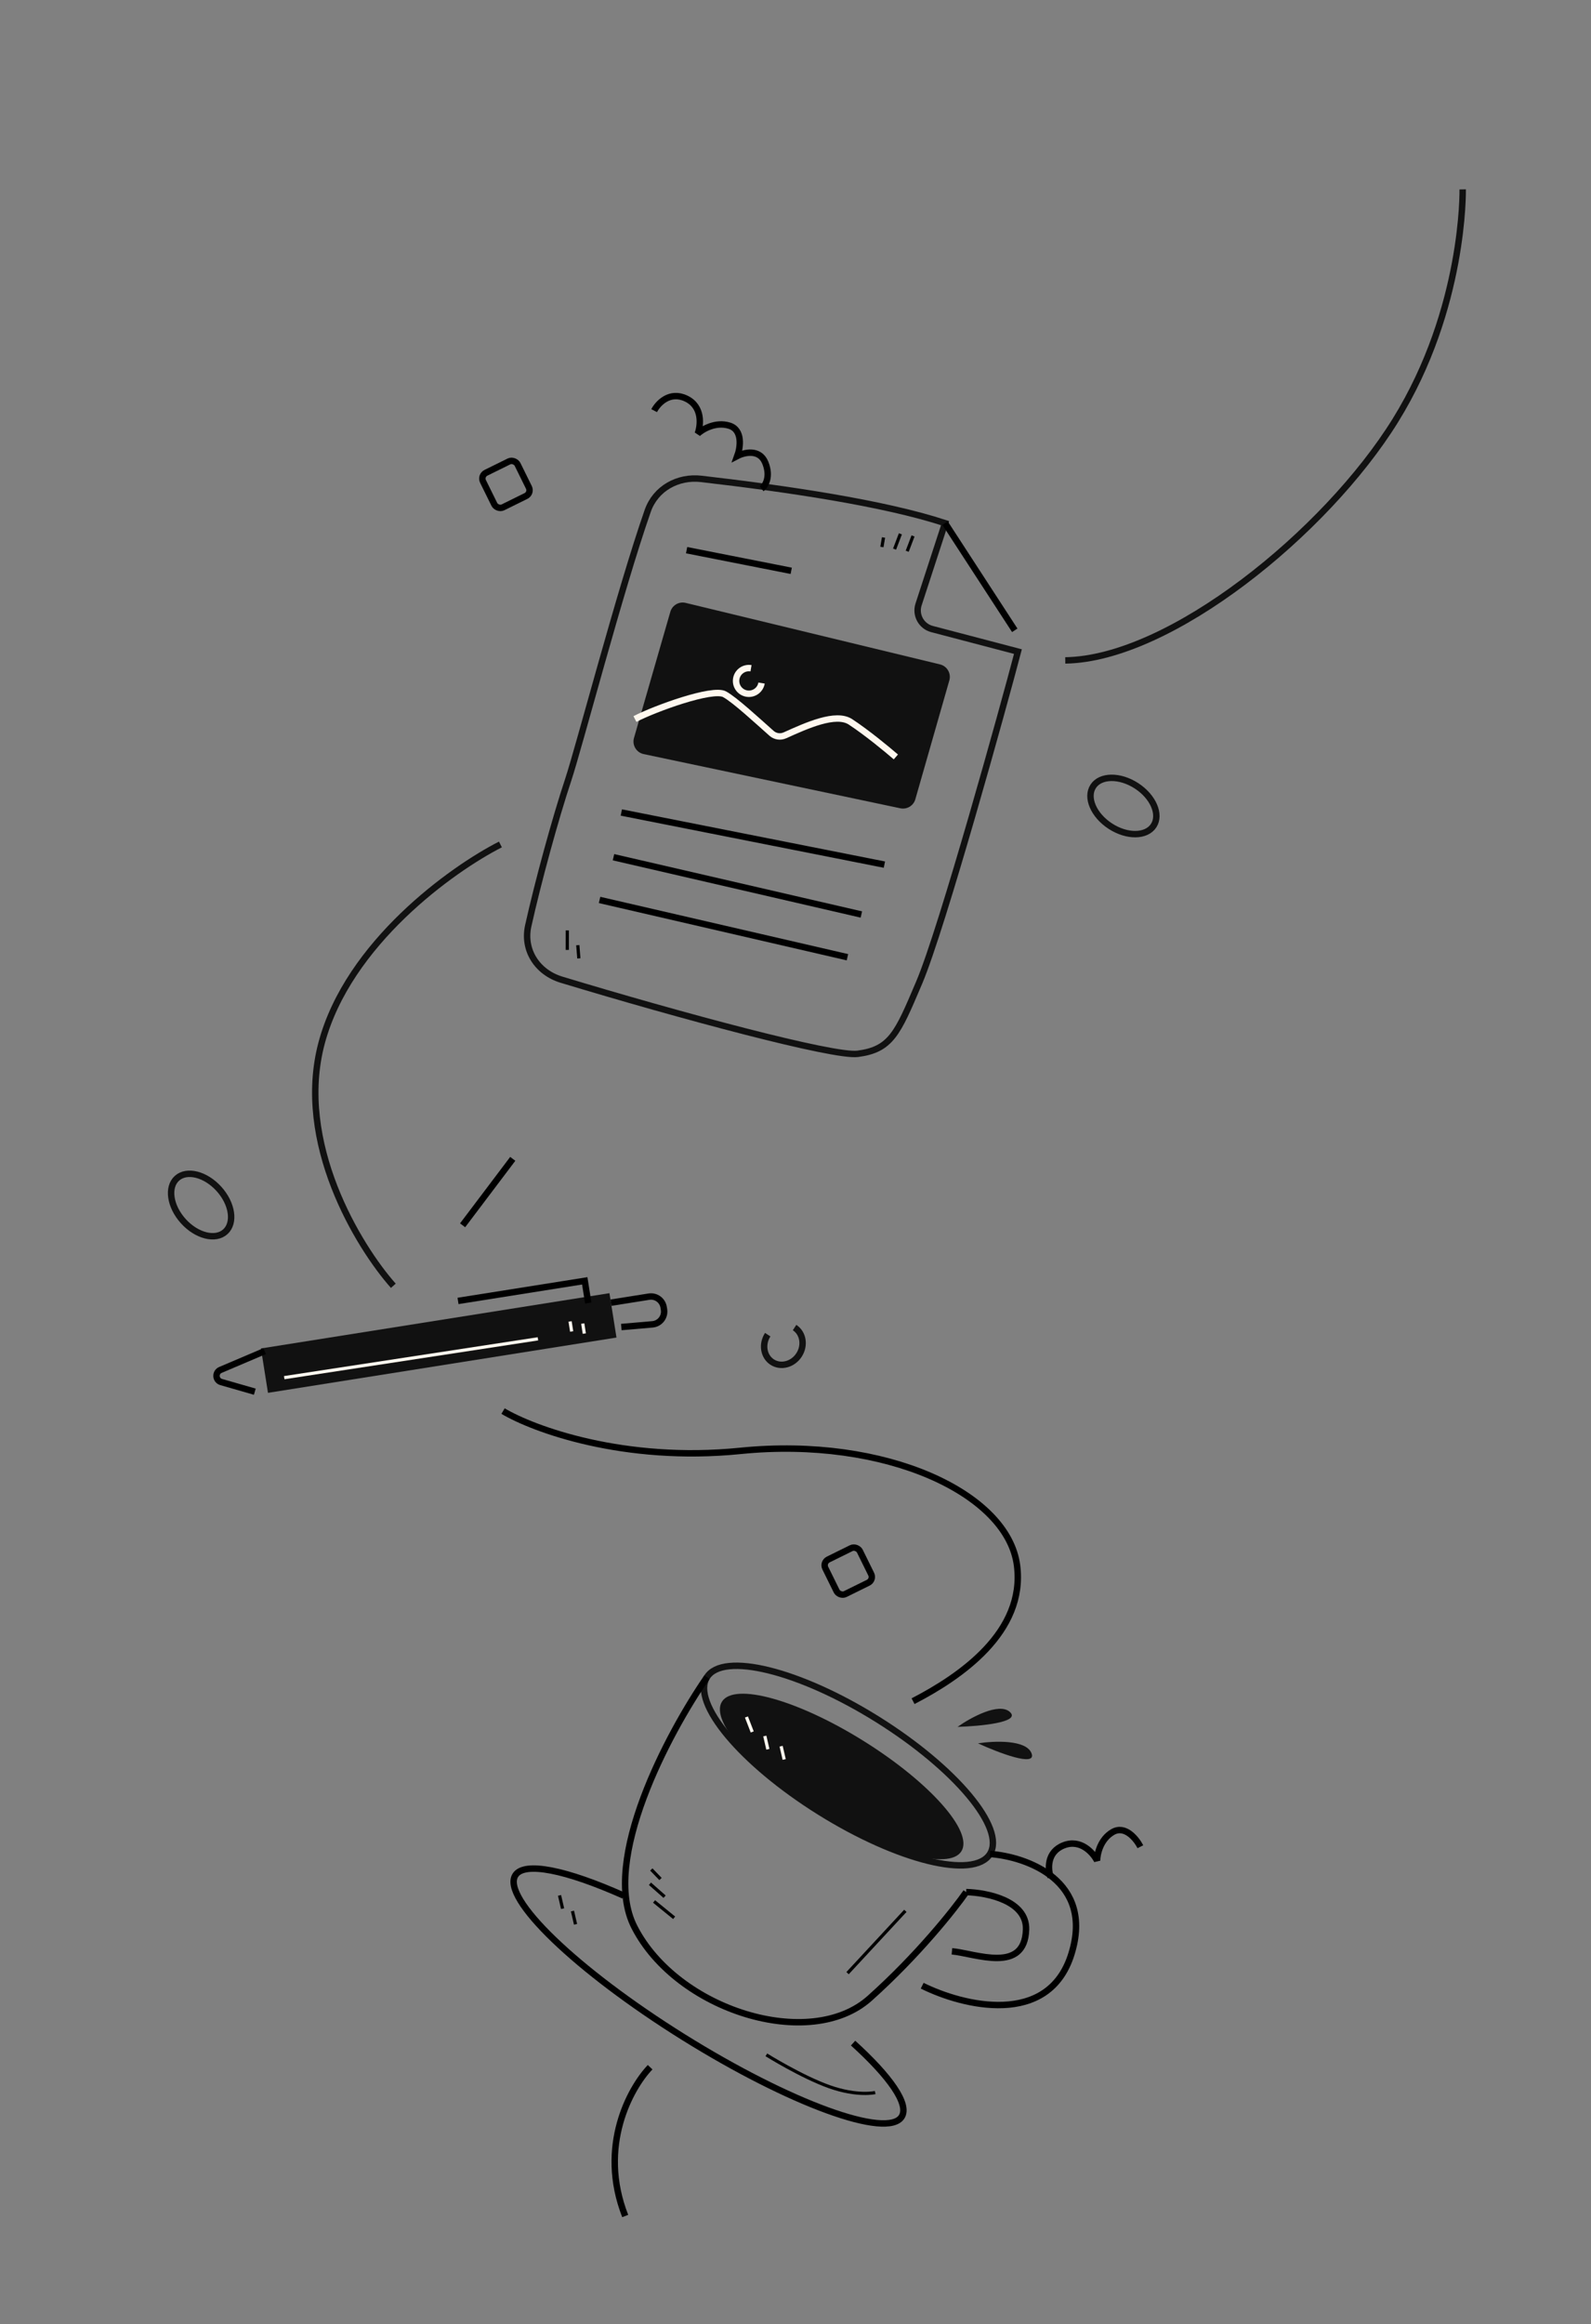 <svg width="248" height="362" viewBox="0 0 248 362" fill="none" xmlns="http://www.w3.org/2000/svg">
<rect x="0" y="0" width="248" height="362" fill="#808080" stroke="none"/>
<path d="M88.578 121.435C90.235 116.462 96.668 91.835 100.968 79.565C102.187 76.087 105.652 74.169 109.313 74.592C122.497 76.116 137.658 78.322 147.316 81.483L143.185 94.145C142.65 95.786 143.606 97.539 145.276 97.977L158.672 101.492C156.516 109.73 146.863 144.607 143.29 153.015L143.147 153.352C139.905 160.981 138.843 163.48 133.684 164.143C129.939 164.623 105.988 158.183 87.52 152.594C83.775 151.461 81.494 148.017 82.342 144.197C83.833 137.48 86.552 127.515 88.578 121.435Z" stroke="#111111"/>
<path d="M146.526 103.486L106.881 93.905C105.84 93.653 104.786 94.266 104.489 95.295L98.824 114.943C98.502 116.06 99.196 117.214 100.332 117.454L140.345 125.899C141.372 126.115 142.392 125.501 142.68 124.492L147.979 105.981C148.292 104.887 147.631 103.753 146.526 103.486Z" fill="#111111"/>
<path d="M98.972 111.993C102.08 110.378 111.075 107.106 112.952 108.139C114.574 109.032 118.052 112.26 120.272 114.224C120.844 114.73 121.654 114.847 122.349 114.534C125.746 113.004 130.288 110.938 132.573 112.437C135.126 114.111 138.35 116.776 139.644 117.899" stroke="#FFF8EF"/>
<path d="M107.026 85.694L123.333 88.91" stroke="black"/>
<path d="M141.413 85.86L142.319 83.477" stroke="black" stroke-width="0.5"/>
<path d="M88.423 147.956L88.426 144.915" stroke="black" stroke-width="0.5"/>
<path d="M90.229 149.273L90.066 147.218" stroke="black" stroke-width="0.5"/>
<path d="M139.442 85.529L140.349 83.147" stroke="black" stroke-width="0.5"/>
<path d="M137.469 85.199L137.717 83.719" stroke="black" stroke-width="0.5"/>
<path d="M96.851 126.554L137.856 134.672" stroke="black"/>
<path d="M95.629 133.518L134.265 142.442" stroke="black"/>
<path d="M93.459 140.174L132.095 149.097" stroke="black"/>
<path d="M147.316 81.483L158.177 98.175" stroke="black"/>
<path d="M61.31 200.271C55.854 194.122 45.98 177.947 50.139 162.435C54.298 146.923 70.45 135.369 78.005 131.531" stroke="#111111"/>
<path d="M72.109 190.85L79.927 180.5" stroke="black"/>
<path d="M101.965 63.962C102.56 62.821 104.393 60.849 106.969 62.086C109.545 63.323 109.239 66.237 108.765 67.539C109.509 66.853 111.534 65.644 113.677 66.299C115.82 66.954 115.407 69.723 114.932 71.025C116.018 70.46 118.411 69.882 119.297 72.087C120.184 74.293 119.28 75.692 118.717 76.116" stroke="black"/>
<path d="M163.773 292.379C163.338 291.168 163.133 288.483 165.789 287.43C168.446 286.377 170.379 288.578 171.014 289.81C171.015 288.798 171.5 286.49 173.436 285.36C175.371 284.23 177.125 286.412 177.759 287.644" stroke="black"/>
<path d="M149.261 268.973C151.283 267.54 155.75 265.076 157.445 266.677C159.141 268.279 152.696 268.875 149.261 268.973Z" fill="#111111"/>
<path d="M152.448 271.54C154.895 271.153 159.991 270.924 160.801 273.112C161.611 275.299 155.569 272.975 152.448 271.54Z" fill="#111111"/>
<rect x="128.203" y="243.349" width="6" height="6" rx="1" transform="rotate(-26.249 128.203 243.349)" stroke="black"/>
<rect x="74.848" y="74.085" width="6" height="6" rx="1" transform="rotate(-26.249 74.848 74.085)" stroke="black"/>
<path d="M166.05 102.864C182.333 102.642 206.636 83 217.498 65.5C228.36 48 227.999 29.5 227.999 29.5" stroke="#111111"/>
<ellipse cx="31.351" cy="187.693" rx="3.745" ry="5.617" transform="rotate(-42.157 31.351 187.693)" stroke="#111111"/>
<ellipse cx="175.115" cy="125.539" rx="3.745" ry="5.617" transform="rotate(122.97 175.115 125.539)" stroke="#111111"/>
<path d="M119.671 207.884C118.708 209.369 119.019 211.281 120.366 212.155C121.713 213.029 123.586 212.534 124.549 211.049C125.512 209.564 125.201 207.652 123.854 206.778" stroke="#111111"/>
<path d="M118.708 106.39C118.526 107.479 117.495 108.214 116.405 108.032C115.316 107.849 114.581 106.818 114.763 105.729C114.946 104.639 115.977 103.904 117.066 104.087" stroke="#FFF8EF"/>
<rect x="96.094" y="208.335" width="55" height="7" transform="rotate(170.992 96.094 208.335)" fill="#111111"/>
<path d="M44.305 214.581L83.849 208.533" stroke="#FFF8EF" stroke-width="0.5"/>
<path d="M90.836 206.155L91.081 207.717" stroke="#FFF8EF" stroke-width="0.5"/>
<path d="M88.863 205.825L89.109 207.387" stroke="#FFF8EF" stroke-width="0.5"/>
<path d="M91.697 202.957L91.149 199.5L71.396 202.631" stroke="black"/>
<path d="M95.234 202.903L101.16 201.963C102.251 201.79 103.275 202.534 103.448 203.625L103.504 203.973C103.685 205.119 102.856 206.179 101.7 206.279L96.848 206.697" stroke="black"/>
<path d="M41.248 210.448L34.358 213.379C33.491 213.748 33.568 215.001 34.473 215.261L39.718 216.766" stroke="black"/>
<ellipse cx="131.196" cy="276.699" rx="22" ry="6.5" transform="rotate(31.971 131.196 276.699)" fill="#111111"/>
<ellipse cx="132.257" cy="275.002" rx="26" ry="8.5" transform="rotate(31.971 132.257 275.002)" stroke="#111111"/>
<path d="M110.2 261.235C104.216 269.878 93.575 289.759 98.882 300.144C105.514 313.125 126.241 319.579 135.564 311.252C143.023 304.591 148.7 297.446 150.606 294.707" stroke="black"/>
<path d="M105.082 298.71L101.953 296.167" stroke="black" stroke-width="0.5"/>
<path d="M87.697 297.289L87.219 295.222" stroke="black" stroke-width="0.5"/>
<path d="M89.713 299.726L89.234 297.659" stroke="black" stroke-width="0.5"/>
<path d="M119.456 320.06C119.456 320.06 124.97 323.501 129.317 325.036C133.664 326.57 136.42 325.933 136.42 325.933" stroke="black" stroke-width="0.5"/>
<path d="M141.121 297.628L132.117 307.332" stroke="black" stroke-width="0.5"/>
<path d="M103.595 295.424L101.314 293.412" stroke="black" stroke-width="0.5"/>
<path d="M102.957 292.669L101.525 291.186" stroke="black" stroke-width="0.5"/>
<path d="M117.254 269.764L116.352 267.433" stroke="#FFF8EF" stroke-width="0.5"/>
<path d="M119.693 272.466L119.215 270.399" stroke="#FFF8EF" stroke-width="0.5"/>
<path d="M122.238 274.054L121.76 271.988" stroke="#FFF8EF" stroke-width="0.5"/>
<path d="M154.312 288.769C160.027 289.193 170.568 292.903 167.008 304.355C163.448 315.807 150.018 312.415 143.748 309.287" stroke="black"/>
<path d="M150.606 294.707C153.892 294.793 160.071 296.061 159.937 300.531C159.73 307.474 152.096 304.281 148.385 303.93" stroke="black"/>
<path d="M97.218 295.254C88.331 291.288 81.713 289.876 80.326 292.1C78.132 295.613 89.838 306.878 106.47 317.259C123.102 327.64 138.363 333.207 140.556 329.693C141.768 327.752 138.737 323.445 132.977 318.228" stroke="black"/>
<path d="M78.413 219.789C83.178 222.616 97.246 227.812 115.397 225.987C138.086 223.705 157.118 232.616 158.536 243.862C159.842 254.221 149.725 261.144 142.324 264.973" stroke="black"/>
<path d="M101.34 321.984C98.268 325.187 93.191 334.307 97.456 345.161" stroke="black"/>
</svg>
